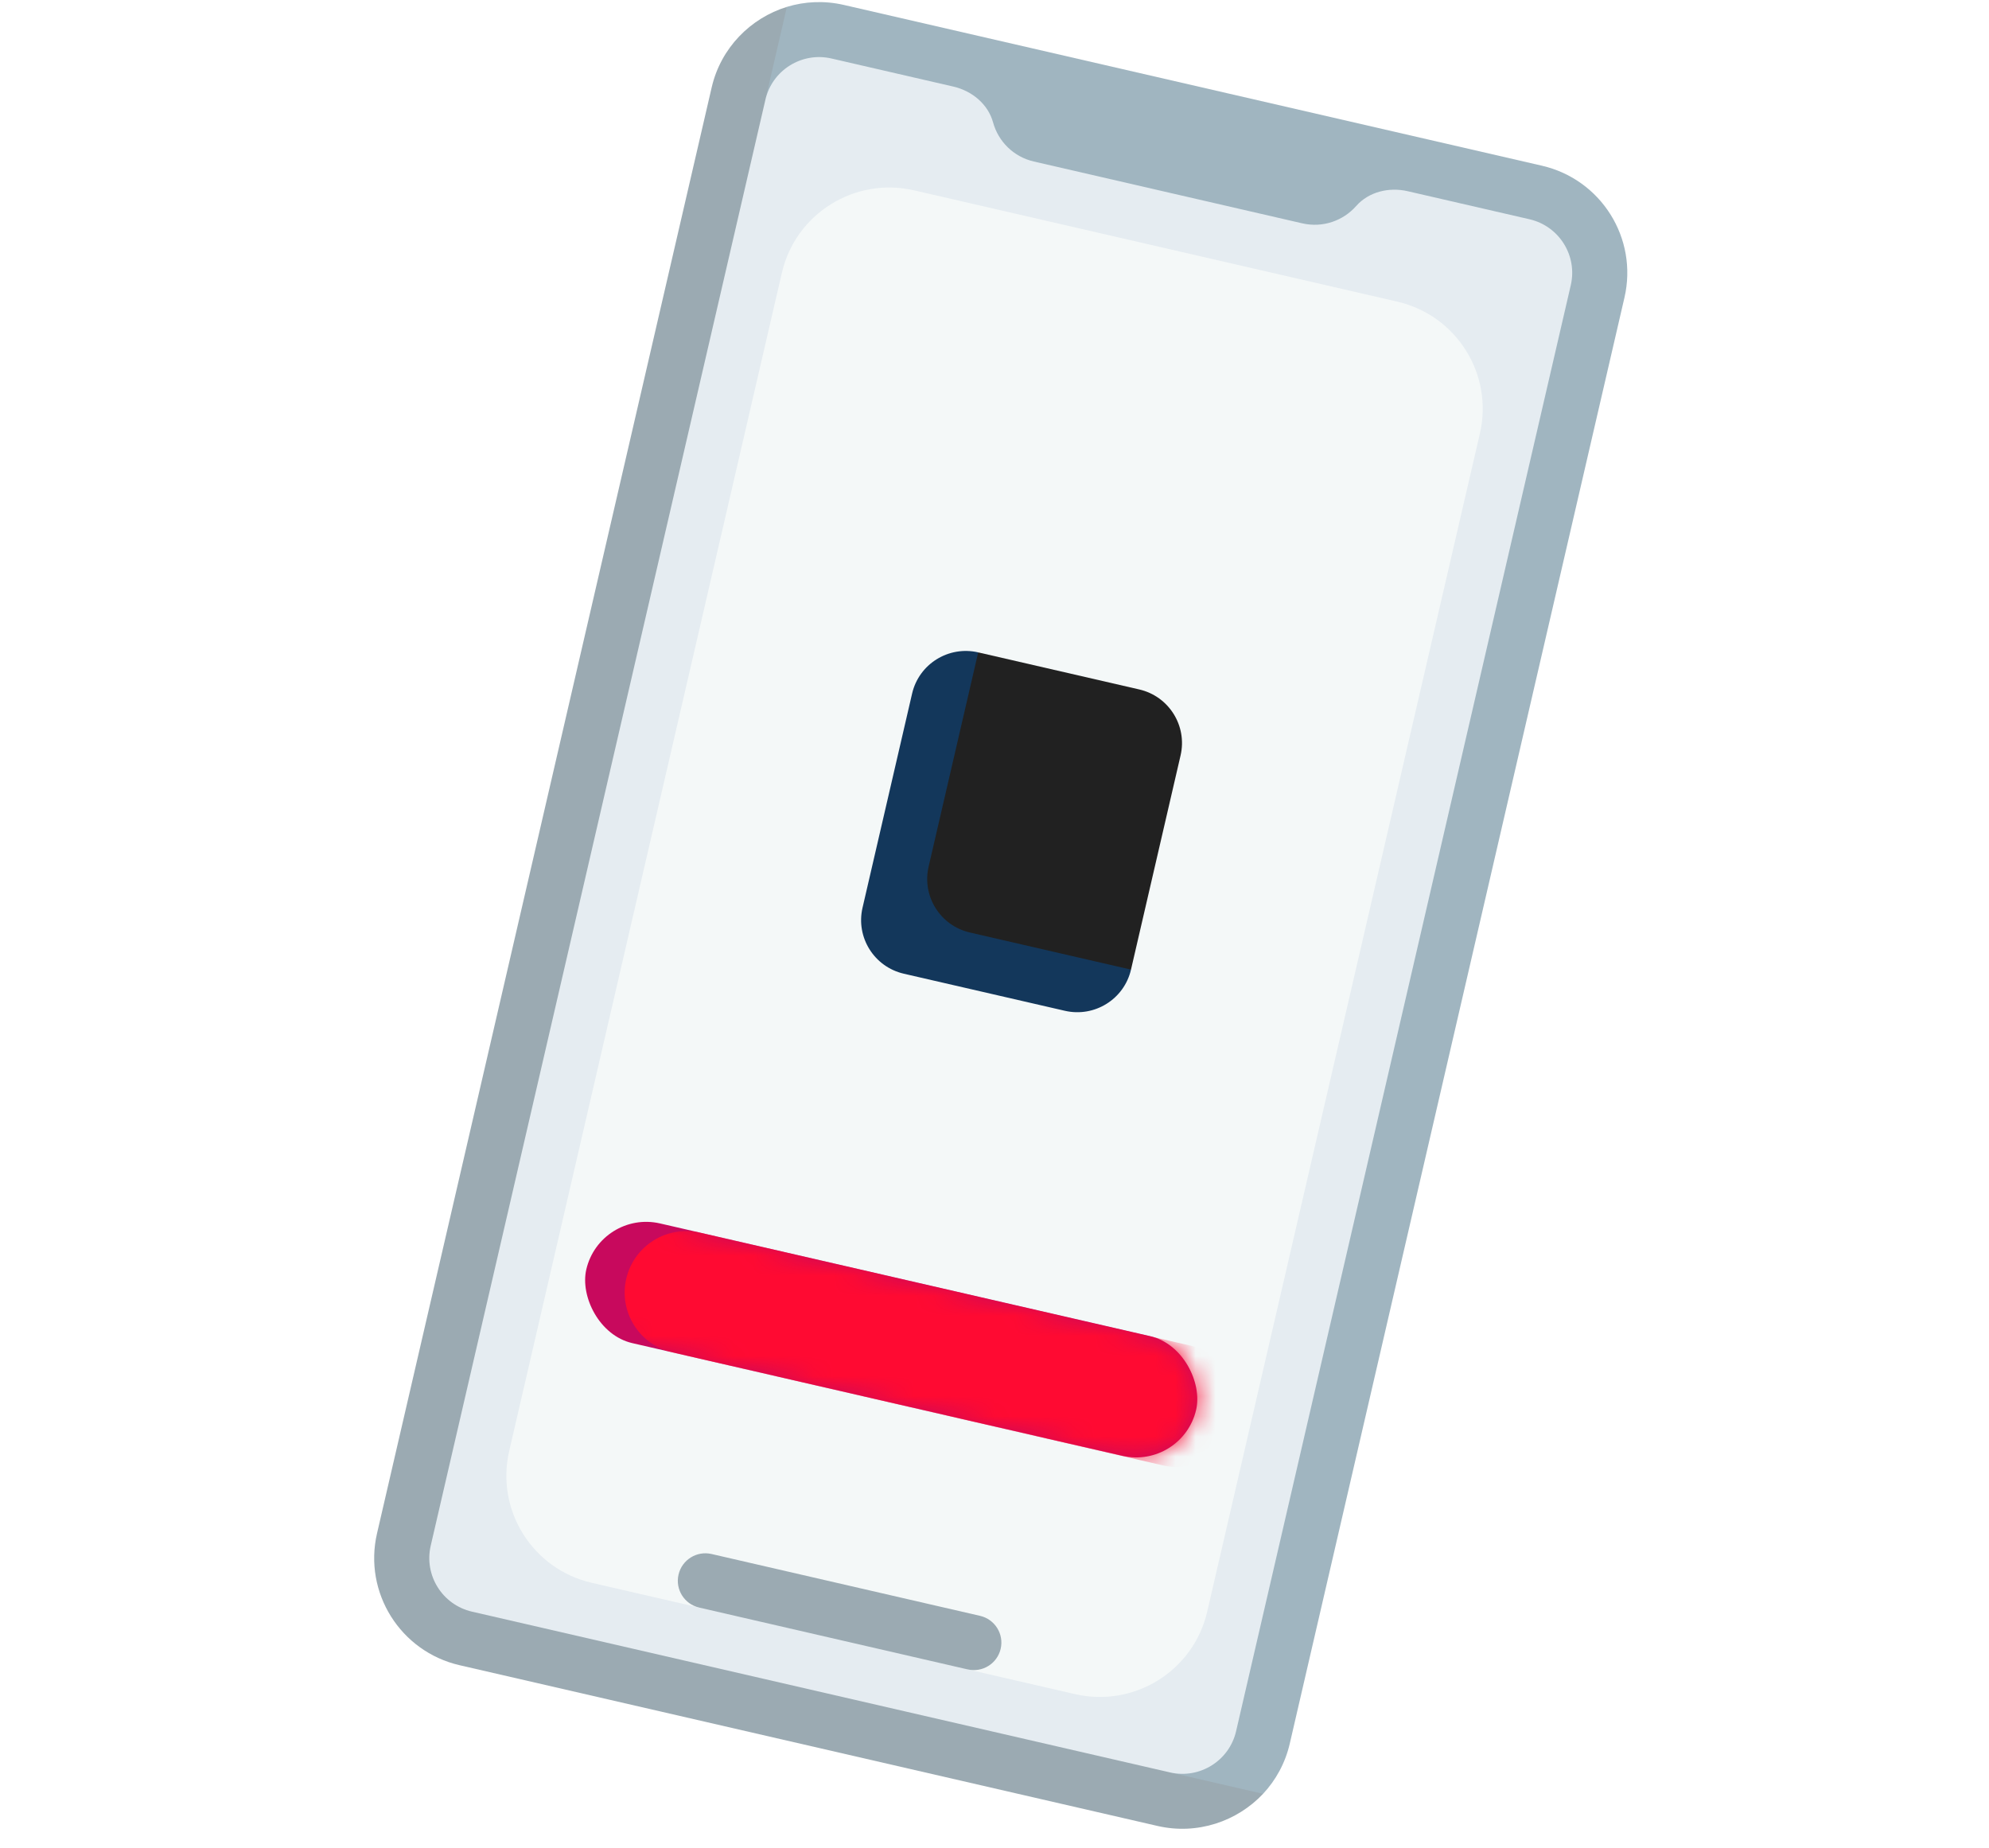 <svg width="99" height="92" viewBox="0 0 99 92" fill="none" xmlns="http://www.w3.org/2000/svg">
<path d="M76.745 8.248L42.003 0.246C41.03 0.022 40.057 0.07 39.166 0.342L36.83 4.671L20.34 75.927C19.658 78.871 21.499 81.81 24.45 82.49L57.786 90.167L62.867 89.294C63.502 88.615 63.972 87.764 64.197 86.793L80.856 14.811C81.537 11.866 79.697 8.928 76.745 8.248V8.248Z" fill="#A0B5C0"/>
<path d="M58.236 88.228L38.097 4.963L39.166 0.342C37.361 0.899 35.88 2.379 35.424 4.347L18.766 76.329C18.084 79.274 19.925 82.212 22.877 82.892L57.618 90.894C59.592 91.348 61.574 90.668 62.867 89.294L58.236 88.228Z" fill="#9BAAB2"/>
<path d="M76.128 10.914L70.061 9.517C69.137 9.304 68.127 9.545 67.501 10.256C66.856 10.988 65.84 11.352 64.821 11.118L51.459 8.04C50.441 7.806 49.687 7.034 49.429 6.094C49.179 5.181 48.377 4.523 47.453 4.31L41.386 2.912C39.91 2.572 38.438 3.491 38.097 4.963L21.438 76.945C21.098 78.417 22.018 79.886 23.494 80.226L58.236 88.228C59.712 88.568 61.184 87.65 61.525 86.177L78.184 14.195C78.524 12.723 77.604 11.254 76.128 10.914V10.914Z" fill="#E5ECF1"/>
<path d="M53.507 84.331L48.162 83.1L41.798 80.194L34.8 80.022L29.455 78.791C26.503 78.112 24.663 75.173 25.345 72.228L38.918 13.576C39.6 10.632 42.545 8.796 45.497 9.475L69.549 15.015C72.501 15.695 74.341 18.633 73.66 21.578L60.086 80.23C59.405 83.174 56.459 85.011 53.507 84.331Z" fill="#F4F8F8"/>
<path d="M48.162 83.1L34.8 80.022C34.062 79.852 33.602 79.118 33.773 78.382C33.943 77.646 34.679 77.186 35.417 77.356L48.78 80.434C49.518 80.604 49.978 81.338 49.807 82.075C49.637 82.811 48.901 83.27 48.162 83.1Z" fill="#9BAAB2"/>
<path d="M53.309 49L46.679 47.473C45.203 47.133 44.282 45.664 44.623 44.192L46.787 34.844L48.689 32.474L56.706 34.32C58.182 34.66 59.102 36.13 58.762 37.602L56.294 48.266L53.309 49Z" fill="#212121"/>
<path d="M46.221 43.138L48.689 32.474C47.213 32.134 45.74 33.052 45.399 34.524L42.931 45.188C42.591 46.661 43.511 48.13 44.987 48.47L53.004 50.316C54.48 50.656 55.953 49.738 56.294 48.266L48.276 46.419C46.8 46.079 45.88 44.61 46.221 43.138Z" fill="#13375B"/>
<rect width="31.165" height="6.118" rx="3.059" transform="matrix(0.974 0.224 -0.225 0.974 29.87 60.215)" fill="#C8095D"/>
<mask id="mask0_637_1378" style="mask-type:alpha" maskUnits="userSpaceOnUse" x="29" y="60" width="31" height="13">
<rect width="31.165" height="6.118" rx="3.059" transform="matrix(0.974 0.224 -0.225 0.974 29.87 60.215)" fill="white"/>
</mask>
<g mask="url(#mask0_637_1378)">
<path fill-rule="evenodd" clip-rule="evenodd" d="M31.171 63.654C31.552 62.008 33.196 60.981 34.842 61.36L59.251 66.982C60.897 67.361 61.922 69.003 61.542 70.648C61.161 72.294 59.517 73.321 57.871 72.942L40.791 69.008L33.462 67.32C31.816 66.941 30.791 65.3 31.171 63.654Z" fill="#FF0A32"/>
</g>
</svg>
